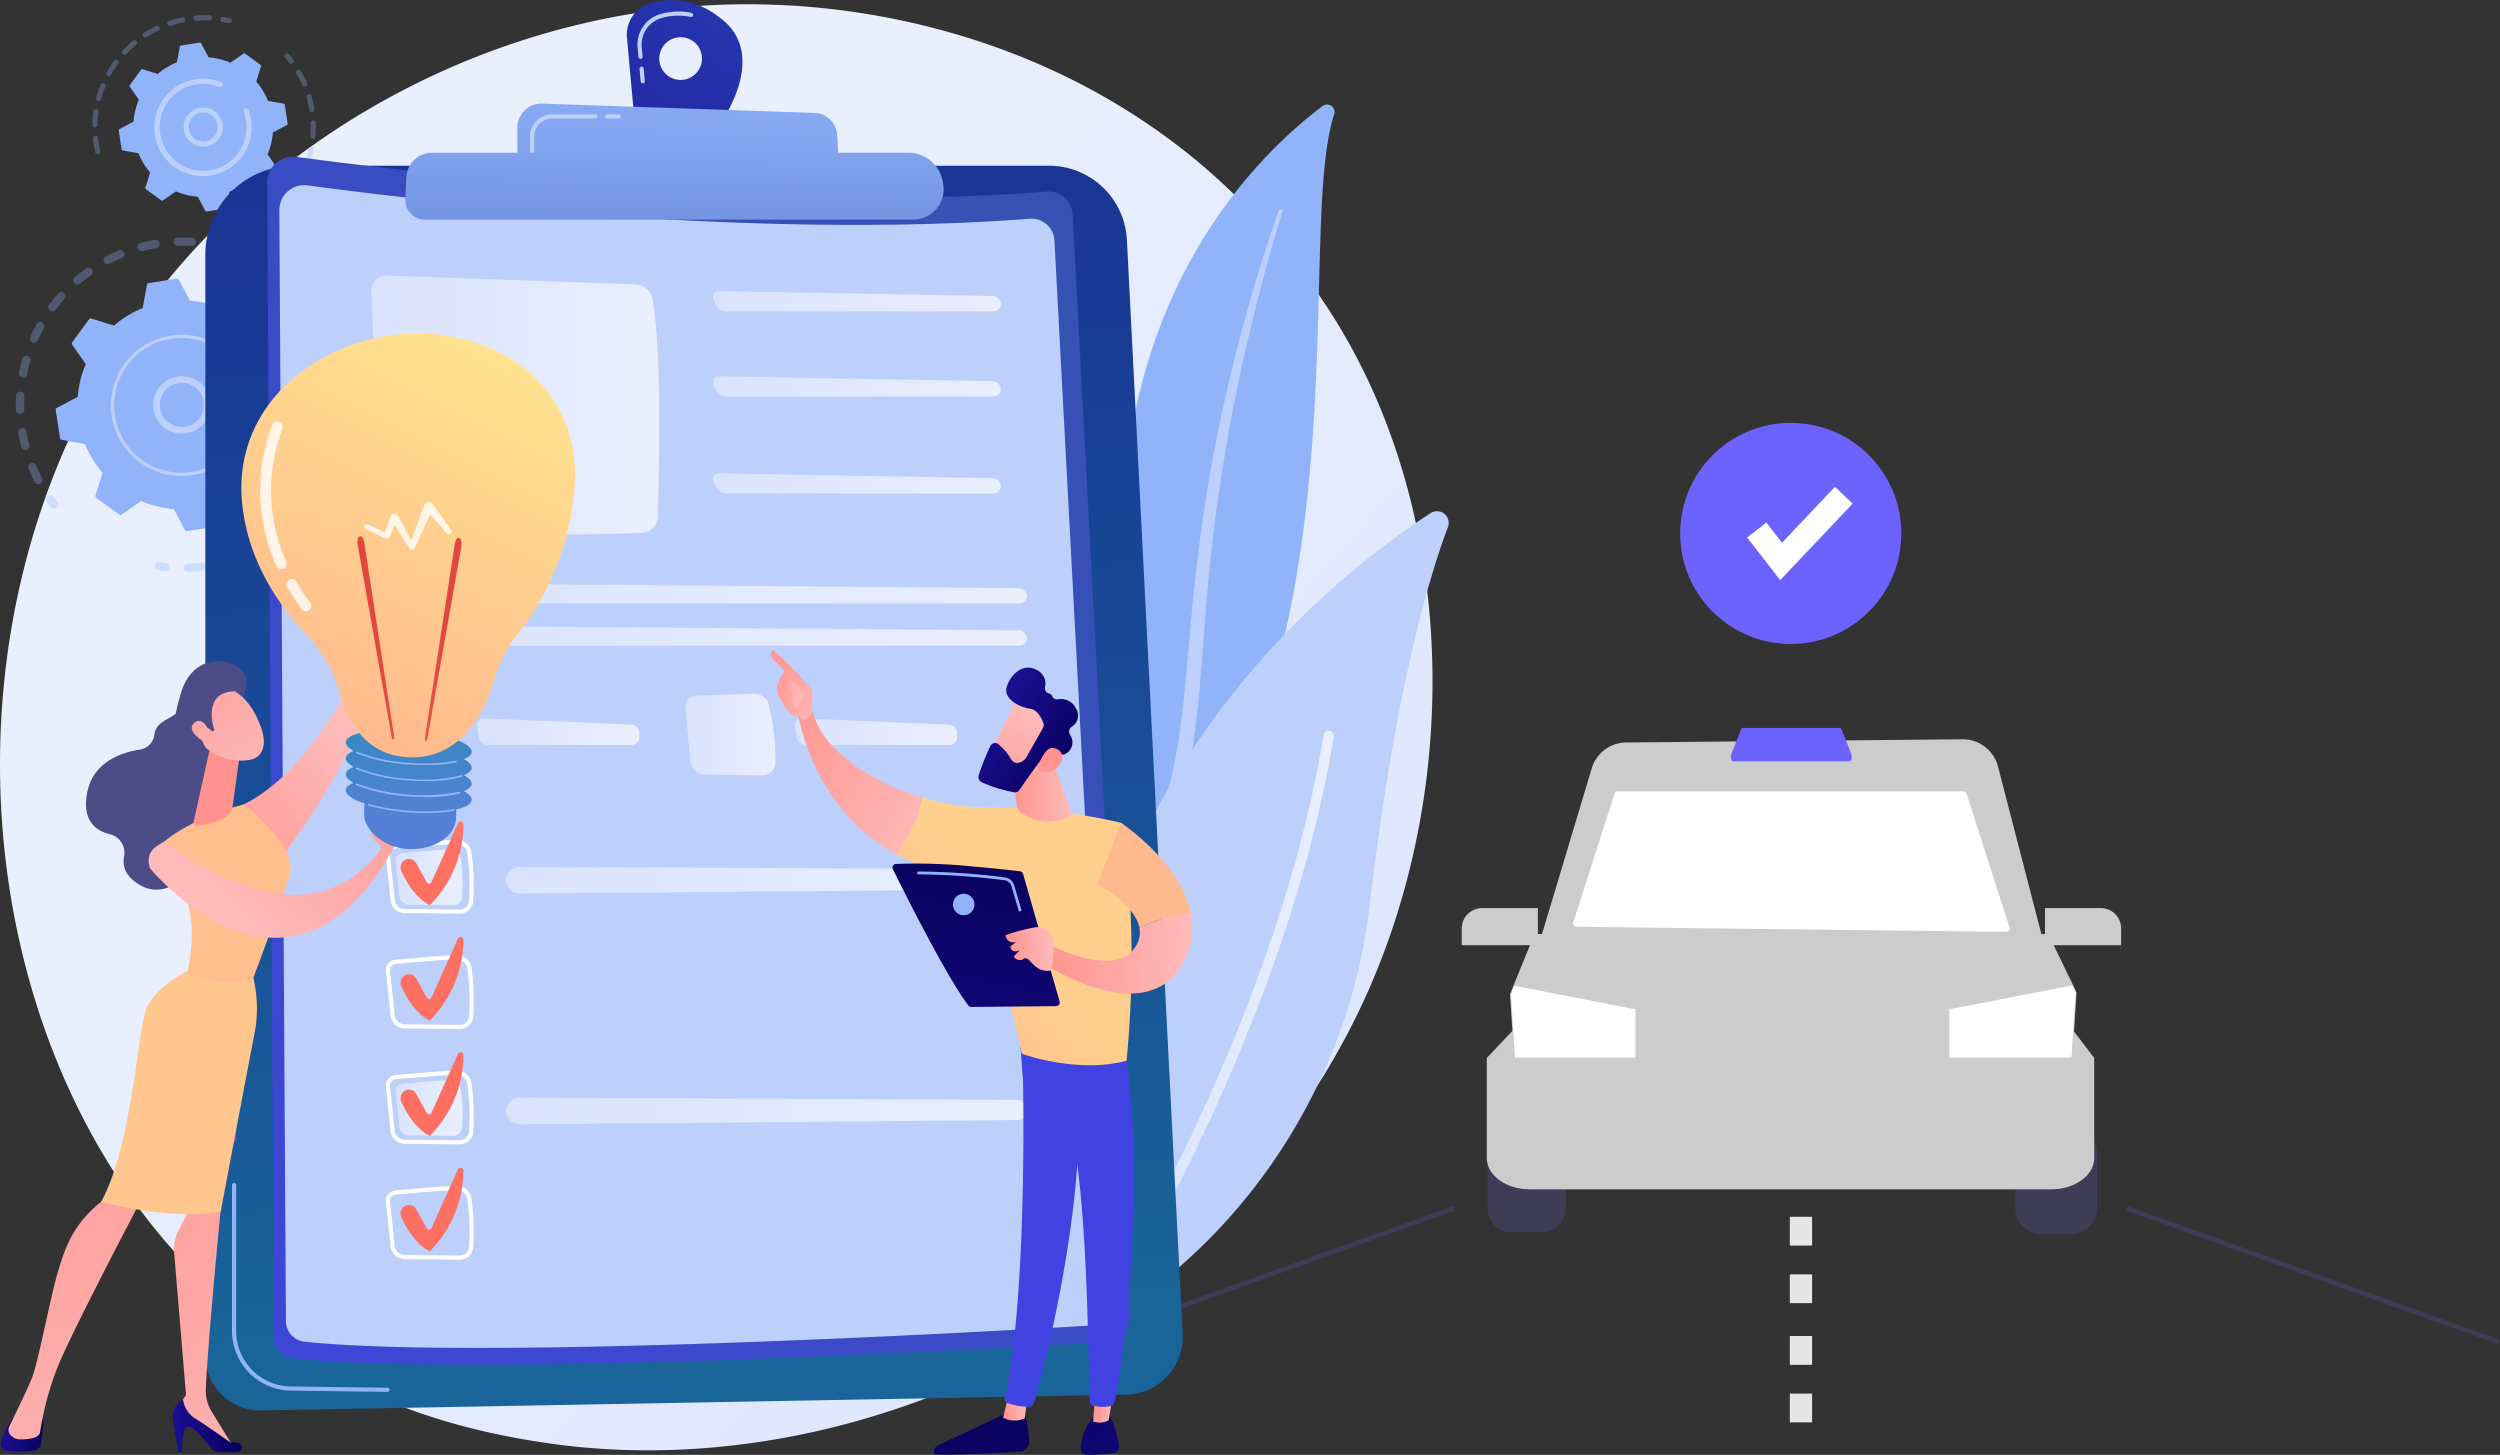 <?xml version="1.0" encoding="UTF-8"?> <svg xmlns="http://www.w3.org/2000/svg" xmlns:xlink="http://www.w3.org/1999/xlink" width="288.933" height="168.146" viewBox="0 0 288.933 168.146"><rect x="0" y="0" width="288.933" height="168.146" fill="#333333" stroke="none"/><defs><linearGradient id="linear-gradient" x1="0.738" y1="1.352" x2="0.04" y2="0.746" gradientUnits="objectBoundingBox"><stop offset="0" stop-color="#dae3fe"></stop><stop offset="1" stop-color="#e9effd"></stop></linearGradient><linearGradient id="linear-gradient-2" x1="0.002" y1="-0.002" x2="0.998" y2="-0.002" xlink:href="#linear-gradient"></linearGradient><linearGradient id="linear-gradient-3" x1="-0.002" y1="0.954" x2="-0.073" y2="-0.696" gradientUnits="objectBoundingBox"><stop offset="0" stop-color="#196499"></stop><stop offset="1" stop-color="#1a0f91"></stop></linearGradient><linearGradient id="linear-gradient-4" x1="-28.775" y1="-2.85" x2="160.488" y2="15.129" gradientUnits="objectBoundingBox"><stop offset="0" stop-color="#a737d5"></stop><stop offset="1" stop-color="#ef497a"></stop></linearGradient><linearGradient id="linear-gradient-5" x1="1.776" y1="0.22" x2="0.195" y2="1.73" gradientUnits="objectBoundingBox"><stop offset="0" stop-color="#3357a3"></stop><stop offset="1" stop-color="#4042e2"></stop></linearGradient><linearGradient id="linear-gradient-6" x1="0.001" y1="-0.004" x2="0.99" y2="-0.004" xlink:href="#linear-gradient"></linearGradient><linearGradient id="linear-gradient-7" x1="0.004" y1="-0.051" x2="1" y2="-0.051" xlink:href="#linear-gradient"></linearGradient><linearGradient id="linear-gradient-12" x1="0.002" y1="-0.051" x2="1" y2="-0.051" xlink:href="#linear-gradient"></linearGradient><linearGradient id="linear-gradient-13" x1="0.002" y1="-0.051" x2="1" y2="-0.051" xlink:href="#linear-gradient"></linearGradient><linearGradient id="linear-gradient-14" x1="0.003" y1="-0.039" x2="1" y2="-0.039" xlink:href="#linear-gradient"></linearGradient><linearGradient id="linear-gradient-15" x1="0.005" y1="-0.013" x2="0.995" y2="-0.013" xlink:href="#linear-gradient"></linearGradient><linearGradient id="linear-gradient-16" x1="0.004" y1="-0.039" x2="1" y2="-0.039" xlink:href="#linear-gradient"></linearGradient><linearGradient id="linear-gradient-17" x1="0.005" y1="-0.019" x2="0.993" y2="-0.019" xlink:href="#linear-gradient"></linearGradient><linearGradient id="linear-gradient-18" x1="0.003" y1="-0.039" x2="1" y2="-0.039" xlink:href="#linear-gradient"></linearGradient><linearGradient id="linear-gradient-19" x1="3.509" y1="-2.734" x2="0.821" y2="0.815" gradientUnits="objectBoundingBox"><stop offset="0" stop-color="#ff928e"></stop><stop offset="1" stop-color="#fe7062"></stop></linearGradient><linearGradient id="linear-gradient-22" x1="4.284" y1="-3.76" x2="1.596" y2="-0.212" xlink:href="#linear-gradient-19"></linearGradient><linearGradient id="linear-gradient-25" x1="5.059" y1="-4.787" x2="2.371" y2="-1.239" xlink:href="#linear-gradient-19"></linearGradient><linearGradient id="linear-gradient-28" x1="5.834" y1="-5.814" x2="3.146" y2="-2.266" xlink:href="#linear-gradient-19"></linearGradient><linearGradient id="linear-gradient-29" x1="1.868" y1="-0.413" x2="-1.077" y2="3.198" gradientUnits="objectBoundingBox"><stop offset="0" stop-color="#2a42b7"></stop><stop offset="1" stop-color="#1a0f91"></stop></linearGradient><linearGradient id="linear-gradient-30" x1="1.36" y1="-1.181" x2="0.289" y2="5.368" gradientUnits="objectBoundingBox"><stop offset="0" stop-color="#91b3fa"></stop><stop offset="1" stop-color="#6180d3"></stop></linearGradient><linearGradient id="linear-gradient-31" x1="1.127" y1="-1.096" x2="0.682" y2="5.486" gradientUnits="objectBoundingBox"><stop offset="0" stop-color="#91b3fa"></stop><stop offset="1" stop-color="#3553af"></stop></linearGradient><linearGradient id="linear-gradient-32" x1="-87.443" y1="-58.235" x2="-86.393" y2="-57.486" gradientUnits="objectBoundingBox"><stop offset="0" stop-color="#423e9d"></stop><stop offset="1" stop-color="#4c4c88"></stop></linearGradient><linearGradient id="linear-gradient-33" x1="0.378" y1="0.231" x2="-0.293" y2="1.193" gradientUnits="objectBoundingBox"><stop offset="0" stop-color="#febbba"></stop><stop offset="1" stop-color="#ff928e"></stop></linearGradient><linearGradient id="linear-gradient-34" x1="0.99" y1="-0.029" x2="0.023" y2="-0.029" gradientUnits="objectBoundingBox"><stop offset="0" stop-color="#09005d"></stop><stop offset="1" stop-color="#1a0f91"></stop></linearGradient><linearGradient id="linear-gradient-35" x1="1.361" y1="1.592" x2="0.325" y2="-1.197" xlink:href="#linear-gradient-33"></linearGradient><linearGradient id="linear-gradient-36" x1="0.975" y1="-0.02" x2="0.015" y2="-0.02" xlink:href="#linear-gradient-34"></linearGradient><linearGradient id="linear-gradient-37" x1="1.259" y1="1.642" x2="0.816" y2="-1.122" xlink:href="#linear-gradient-33"></linearGradient><linearGradient id="linear-gradient-38" x1="-59.71" y1="-60.705" x2="-57.868" y2="-58.793" gradientUnits="objectBoundingBox"><stop offset="0" stop-color="#ffe58e"></stop><stop offset="1" stop-color="#ffbe8e"></stop></linearGradient><linearGradient id="linear-gradient-39" x1="-52.48" y1="-46.206" x2="-50.866" y2="-44.745" gradientUnits="objectBoundingBox"><stop offset="0" stop-color="#ffe58e"></stop><stop offset="1" stop-color="#ffc68e"></stop></linearGradient><linearGradient id="linear-gradient-40" x1="1.412" y1="1.767" x2="1.165" y2="0.752" xlink:href="#linear-gradient-33"></linearGradient><linearGradient id="linear-gradient-41" x1="1.289" y1="1.086" x2="-0.017" y2="-1.023" xlink:href="#linear-gradient-33"></linearGradient><linearGradient id="linear-gradient-42" x1="-146.903" y1="-114.153" x2="-145.138" y2="-112.804" gradientUnits="objectBoundingBox"><stop offset="0" stop-color="#4c4c88"></stop><stop offset="1" stop-color="#4c4c88"></stop></linearGradient><linearGradient id="linear-gradient-43" x1="2.612" y1="2.61" x2="-1.613" y2="-3.45" xlink:href="#linear-gradient-33"></linearGradient><linearGradient id="linear-gradient-44" x1="-0.607" y1="1.364" x2="-2.129" y2="3.85" xlink:href="#linear-gradient-33"></linearGradient><linearGradient id="linear-gradient-45" x1="0.132" y1="0.283" x2="0.866" y2="-0.509" xlink:href="#linear-gradient-33"></linearGradient><linearGradient id="linear-gradient-46" x1="-0.011" y1="-0.048" x2="-0.007" y2="0.79" gradientUnits="objectBoundingBox"><stop offset="0" stop-color="#3589be"></stop><stop offset="1" stop-color="#5680d8"></stop></linearGradient><linearGradient id="linear-gradient-47" x1="1.145" y1="0.119" x2="0.576" y2="1.509" gradientUnits="objectBoundingBox"><stop offset="0" stop-color="#ffe58e"></stop><stop offset="1" stop-color="#ffa88e"></stop></linearGradient><linearGradient id="linear-gradient-48" x1="-0.073" y1="0.302" x2="-0.407" y2="2.209" gradientUnits="objectBoundingBox"><stop offset="0" stop-color="#e1473d"></stop><stop offset="1" stop-color="#e9605a"></stop></linearGradient><linearGradient id="linear-gradient-49" x1="0.093" y1="0.305" x2="-0.241" y2="2.212" xlink:href="#linear-gradient-48"></linearGradient><linearGradient id="linear-gradient-50" x1="-0.32" y1="0.279" x2="2.517" y2="6.551" xlink:href="#linear-gradient-34"></linearGradient><linearGradient id="linear-gradient-51" x1="0.998" y1="-0.045" x2="-0.009" y2="-0.036" xlink:href="#linear-gradient-33"></linearGradient><linearGradient id="linear-gradient-52" x1="4.762" y1="-0.064" x2="2.586" y2="0.499" gradientUnits="objectBoundingBox"><stop offset="0" stop-color="#4f52ff"></stop><stop offset="1" stop-color="#4042e2"></stop></linearGradient><linearGradient id="linear-gradient-53" x1="-2.587" y1="-1.752" x2="4.503" y2="5.74" xlink:href="#linear-gradient-34"></linearGradient><linearGradient id="linear-gradient-54" x1="1" y1="-0.036" x2="-0.015" y2="-0.029" xlink:href="#linear-gradient-33"></linearGradient><linearGradient id="linear-gradient-55" x1="3.207" y1="-0.022" x2="1.86" y2="0.492" xlink:href="#linear-gradient-52"></linearGradient><linearGradient id="linear-gradient-56" x1="-1.065" y1="1.044" x2="0.06" y2="0.04" gradientUnits="objectBoundingBox"><stop offset="0" stop-color="#ff928e"></stop><stop offset="1" stop-color="#ffcf8e"></stop></linearGradient><linearGradient id="linear-gradient-57" x1="0.894" y1="1.201" x2="-0.478" y2="0.313" xlink:href="#linear-gradient-33"></linearGradient><linearGradient id="linear-gradient-58" x1="1.07" y1="1.333" x2="-0.301" y2="0.353" xlink:href="#linear-gradient-33"></linearGradient><linearGradient id="linear-gradient-59" x1="1.109" y1="0.476" x2="-0.798" y2="-1.184" xlink:href="#linear-gradient-33"></linearGradient><linearGradient id="linear-gradient-60" x1="-3.724" y1="3.58" x2="-0.782" y2="0.921" gradientUnits="objectBoundingBox"><stop offset="0" stop-color="#ffe58e"></stop><stop offset="1" stop-color="#ffb98e"></stop></linearGradient><linearGradient id="linear-gradient-61" x1="0.989" y1="-0.012" x2="-0.003" y2="0.006" xlink:href="#linear-gradient-33"></linearGradient><linearGradient id="linear-gradient-62" x1="0.987" y1="-0.017" x2="0" y2="-0.008" xlink:href="#linear-gradient-33"></linearGradient><linearGradient id="linear-gradient-63" x1="0.045" y1="-0.215" x2="-0.465" y2="2.259" xlink:href="#linear-gradient-34"></linearGradient><linearGradient id="linear-gradient-64" x1="0.969" y1="-0.022" x2="0" y2="-0.022" xlink:href="#linear-gradient-33"></linearGradient><linearGradient id="linear-gradient-65" x1="0.105" y1="0.2" x2="-0.177" y2="1.616" xlink:href="#linear-gradient-33"></linearGradient><linearGradient id="linear-gradient-66" x1="1.157" y1="0.486" x2="0.534" y2="-0.042" xlink:href="#linear-gradient-34"></linearGradient><linearGradient id="linear-gradient-67" x1="0.904" y1="3.212" x2="1.029" y2="0.375" xlink:href="#linear-gradient-33"></linearGradient></defs><g id="Group_41249" data-name="Group 41249" transform="translate(-577.203 -4309.714)"><g id="undraw_order_ride_re_372k" transform="translate(702.08 4358.584)"><path id="Path_37202" data-name="Path 37202" d="M317.65,540.375a2.762,2.762,0,0,0-2.759,2.759v6.454a2.762,2.762,0,0,0,2.759,2.759h3.5a2.762,2.762,0,0,0,2.759-2.759v-6.454a2.762,2.762,0,0,0-2.759-2.759Z" transform="translate(-267.827 -458.807)" fill="#3f3d56"></path><path id="Path_37203" data-name="Path 37203" d="M547,551.981h-3.5a2.977,2.977,0,0,1-2.973-2.973v-6.454a2.977,2.977,0,0,1,2.973-2.973H547a2.977,2.977,0,0,1,2.973,2.973v6.454A2.977,2.977,0,0,1,547,551.981Z" transform="translate(-432.497 -458.228)" fill="#3f3d56"></path><path id="Path_37204" data-name="Path 37204" d="M379.719,516.817H319.467c-2.742,0-4.973-1.617-4.973-3.6V501.627l2.991-3.15h64.8l2.409,3.156v11.58C384.692,515.2,382.461,516.817,379.719,516.817Z" transform="translate(-267.537 -428.23)" fill="#ccc"></path><path id="Path_37205" data-name="Path 37205" d="M389.246,474.123H325.072l-.652-10,.415-1.023,2.412-5.936h59.389L389.9,463.9Z" transform="translate(-274.782 -398.08)" fill="#ccc"></path><path id="Path_37206" data-name="Path 37206" d="M386.212,245.978l-.479,7.513H371.614V247.91l14.2-2.761Z" transform="translate(-271.204 -180.131)" fill="#fff"></path><path id="Path_37207" data-name="Path 37207" d="M198.5,248.026v5.582H184.59l-.477-7.3.406-1Z" transform="translate(-134.366 -180.247)" fill="#fff"></path><path id="Path_37208" data-name="Path 37208" d="M394.879,398.081H336.206l6.258-20.86a4.187,4.187,0,0,1,3.989-3l38.858-.37a4.205,4.205,0,0,1,4.112,3.152Z" transform="translate(-283.383 -337.28)" fill="#ccc"></path><path id="Path_37209" data-name="Path 37209" d="M401.466,412.352l-49.65-.589a.4.4,0,0,1-.377-.524l4.76-14.85a.4.4,0,0,1,.382-.279h39.934a.4.4,0,0,1,.382.279l4.956,15.439a.4.4,0,0,1-.387.524Z" transform="translate(-294.486 -353.523)" fill="#fff"></path><path id="Path_37210" data-name="Path 37210" d="M432.586,372.839H419.2c-.113,0-.215-.111-.267-.29a.9.9,0,0,1,.021-.556l1.1-2.791c.056-.142.148-.227.246-.227h11.175c.1,0,.189.085.246.227l1.1,2.791a.9.9,0,0,1,.021.556C432.8,372.728,432.7,372.839,432.586,372.839Z" transform="translate(-343.735 -333.719)" fill="#6c63ff"></path><path id="Path_37211" data-name="Path 37211" d="M312.57,450.334h-8.8V448.4a2.361,2.361,0,0,1,2.359-2.359h6.443Z" transform="translate(-259.71 -389.962)" fill="#ccc"></path><path id="Path_37212" data-name="Path 37212" d="M562.041,450.334h-8.8v-4.293h6.443a2.362,2.362,0,0,1,2.359,2.359Z" transform="translate(-441.774 -389.962)" fill="#ccc"></path><rect id="Rectangle_18523" data-name="Rectangle 18523" width="45.721" height="0.54" transform="translate(0 105.987) rotate(-19.76)" fill="#3f3d56"></rect><rect id="Rectangle_18524" data-name="Rectangle 18524" width="0.54" height="45.721" transform="translate(120.844 91.039) rotate(-70.245)" fill="#3f3d56"></rect><path id="Path_37213" data-name="Path 37213" d="M446.683,588.07h-2.576v-3.327h2.576Zm0-6.654h-2.576v-3.327h2.576Z" transform="translate(-362.13 -486.331)" fill="#e6e6e6"></path><path id="Path_37214" data-name="Path 37214" d="M446.683,639.07h-2.576v-3.327h2.576Zm0-6.654h-2.576v-3.327h2.576Z" transform="translate(-362.13 -523.551)" fill="#e6e6e6"></path><circle id="Ellipse_1697" data-name="Ellipse 1697" cx="12.778" cy="12.778" r="12.778" transform="translate(69.307 0)" fill="#6c63ff"></circle><path id="Path_37228" data-name="Path 37228" d="M288.958,42.666l-3.824-4.917,2.224-1.73,1.811,2.328,6.117-6.458,2.046,1.938Z" transform="translate(-208.091 -24.494)" fill="#fff"></path></g><g id="Group_41248" data-name="Group 41248" transform="translate(577.203 4309.714)"><g id="Illustration" transform="translate(0 0)"><g id="_Group_" data-name="&lt;Group&gt;" transform="translate(0 0)"><path id="_Path_" data-name="&lt;Path&gt;" d="M158.5,121.07c-16.064,37.82-58.85,59.012-95.956,53.3-6.041-.931-22.591-3.7-37.244-16.772C-2.913,132.438-8.942,82.613,13.817,47.507,30.379,21.949,60.068,7.465,88.286,8.192c6.077.156,29.365,1.117,49.836,18A76.886,76.886,0,0,1,153.736,43.9C167.77,65.847,168.971,96.419,158.5,121.07Z" transform="translate(0.116 -7.674)" fill="url(#linear-gradient)"></path><g id="_Group_2" data-name="&lt;Group&gt;" transform="translate(1.828 1.754)"><g id="_Group_3" data-name="&lt;Group&gt;" transform="translate(0 25.681)"><g id="_Group_4" data-name="&lt;Group&gt;" opacity="0.3"><path id="_Compound_Path_" data-name="&lt;Compound Path&gt;" d="M51.155,457.37a.484.484,0,0,1-.51.456c-.516-.03-1.045-.03-1.567-.012a.486.486,0,0,1-.5-.462v-.006a.485.485,0,0,1,.468-.5c.546-.018,1.1-.012,1.651.018a.481.481,0,0,1,.456.456Zm-4.612.7c-.516.084-1.027.2-1.531.33a.493.493,0,0,1-.595-.348.484.484,0,0,1,.348-.589c.528-.138,1.075-.258,1.615-.348a.483.483,0,0,1,.558.4.222.222,0,0,1,.006.054A.487.487,0,0,1,46.543,458.072ZM42.6,459.213c-.48.2-.961.426-1.417.667a.489.489,0,0,1-.655-.2.48.48,0,0,1,.2-.655c.486-.252.991-.492,1.5-.7a.484.484,0,0,1,.631.264.463.463,0,0,1,.042.162A.489.489,0,0,1,42.6,459.213Zm-3.591,2c-.426.3-.841.625-1.237.967a.485.485,0,0,1-.685-.054.492.492,0,0,1,.06-.685c.414-.354.853-.7,1.3-1.015a.488.488,0,0,1,.679.108.515.515,0,0,1,.09.258.5.5,0,0,1-.2.42Zm-3.057,2.75c-.348.384-.679.793-.991,1.213a.485.485,0,1,1-.775-.583c.324-.438.679-.871,1.039-1.279a.485.485,0,0,1,.685-.036.474.474,0,0,1,.162.336A.486.486,0,0,1,35.95,463.963Zm-2.372,3.351c-.252.456-.486.931-.7,1.405a.485.485,0,0,1-.889-.39c.222-.5.474-1,.739-1.483a.486.486,0,0,1,.907.21A.483.483,0,0,1,33.578,467.314Zm-.42,17.973a.482.482,0,0,1-.655-.2c-.252-.486-.486-.991-.7-1.5a.491.491,0,0,1,.264-.637.484.484,0,0,1,.631.264c.2.48.426.961.661,1.423a.378.378,0,0,1,.054.2A.474.474,0,0,1,33.158,485.288ZM32.011,471.11c-.144.5-.27,1.015-.366,1.525a.486.486,0,0,1-.955-.186c.108-.534.24-1.075.39-1.6a.479.479,0,0,1,.6-.33.488.488,0,0,1,.348.438A.418.418,0,0,1,32.011,471.11Zm-.462,10.281a.493.493,0,0,1-.595-.348c-.132-.528-.252-1.075-.342-1.615a.484.484,0,1,1,.955-.162c.084.516.2,1.033.33,1.537a.4.4,0,0,1,.012.1A.489.489,0,0,1,31.548,481.39Zm-.222-6.227c-.024.516-.03,1.045-.018,1.567a.476.476,0,0,1-.468.5.485.485,0,0,1-.5-.456v-.012c-.018-.546-.012-1.1.018-1.651a.492.492,0,0,1,.51-.456.481.481,0,0,1,.456.456A.123.123,0,0,1,31.326,475.163Z" transform="translate(-30.331 -456.831)" fill="#91b3fa"></path><path id="_Path_2" data-name="&lt;Path&gt;" d="M89.724,954.358a.48.48,0,0,1-.679-.084c-.162-.2-.324-.42-.474-.637a.476.476,0,0,1,.114-.673.481.481,0,0,1,.673.108c.144.2.3.408.45.606a.537.537,0,0,1,.1.27A.49.49,0,0,1,89.724,954.358Z" transform="translate(-84.988 -923.085)" fill="#91b3fa"></path></g><g id="_Group_5" data-name="&lt;Group&gt;" transform="translate(16.074 6.626)" opacity="0.3"><path id="_Path_3" data-name="&lt;Path&gt;" d="M299.731,1082.059a.484.484,0,0,1-.528.432c-.264-.03-.528-.066-.787-.1a.485.485,0,0,1,.138-.961c.252.036.5.072.751.1a.483.483,0,0,1,.432.456A.553.553,0,0,1,299.731,1082.059Z" transform="translate(-298.001 -1050.542)" fill="#91b3fa"></path><path id="_Compound_Path_2" data-name="&lt;Compound Path&gt;" d="M372.863,622.7a.486.486,0,1,1-.973,0c0-.51-.024-1.027-.066-1.543a.484.484,0,0,1,.438-.522.477.477,0,0,1,.522.444q.03.33.048.667C372.851,622.061,372.863,622.379,372.863,622.7Zm-.847-3.651a.485.485,0,0,1-.577-.366c-.114-.5-.252-1-.4-1.489a.482.482,0,1,1,.919-.294c.168.516.306,1.045.426,1.567a.3.3,0,0,1,.012.084A.49.49,0,0,1,372.016,619.047Zm.673,6.281c-.072.534-.168,1.075-.282,1.6a.485.485,0,0,1-.949-.2c.114-.5.2-1.015.27-1.519a.487.487,0,0,1,.547-.42.492.492,0,0,1,.42.456A.729.729,0,0,1,372.689,625.328Zm-1.928-10.245a.478.478,0,0,1-.643-.228c-.222-.462-.462-.919-.721-1.363a.487.487,0,0,1,.174-.661.475.475,0,0,1,.661.174c.276.462.529.949.763,1.435a.422.422,0,0,1,.042.18A.471.471,0,0,1,370.761,615.083Zm.9,14.37c-.192.51-.4,1.009-.631,1.5a.483.483,0,0,1-.642.228.476.476,0,0,1-.234-.643c.216-.462.42-.943.595-1.423a.488.488,0,0,1,.943.144A.516.516,0,0,1,371.662,629.453Zm-1.916,3.807c-.288.45-.607.895-.937,1.321a.486.486,0,0,1-.679.09.494.494,0,0,1-.09-.685c.318-.4.618-.829.895-1.255a.485.485,0,0,1,.673-.144.491.491,0,0,1,.216.384A.467.467,0,0,1,369.746,633.261Zm-2.69,3.291c-.384.378-.793.745-1.207,1.093a.486.486,0,0,1-.619-.751c.4-.324.781-.672,1.147-1.033a.489.489,0,0,1,.685.006.51.51,0,0,1,.138.318A.475.475,0,0,1,367.056,636.552Zm-3.351,2.63c-.456.288-.931.552-1.411.8a.486.486,0,1,1-.444-.865c.456-.228.913-.486,1.345-.757a.485.485,0,0,1,.667.156.41.41,0,0,1,.072.228A.474.474,0,0,1,363.705,639.182Zm-3.843,1.831c-.51.174-1.033.33-1.555.468a.486.486,0,0,1-.24-.943c.5-.126,1-.27,1.477-.438a.484.484,0,0,1,.619.294.916.916,0,0,1,.024.138A.477.477,0,0,1,359.862,641.013Zm-4.15.943c-.4.042-.8.078-1.2.1q-.21.012-.426.018a.484.484,0,1,1-.03-.967q.2-.006.408-.018c.378-.018.757-.048,1.129-.1a.487.487,0,0,1,.54.426v.03A.488.488,0,0,1,355.712,641.956Z" transform="translate(-350.254 -610.025)" fill="#91b3fa"></path><path id="_Path_4" data-name="&lt;Path&gt;" d="M584.638,568.63a.494.494,0,0,1-.685-.084c-.15-.2-.312-.391-.474-.583a.486.486,0,0,1,.739-.631c.168.2.336.408.5.619a.457.457,0,0,1,.1.27A.482.482,0,0,1,584.638,568.63Z" transform="translate(-566.226 -567.162)" fill="#91b3fa"></path></g><g id="_Group_6" data-name="&lt;Group&gt;" transform="translate(4.606 4.77)"><path id="_Compound_Path_3" data-name="&lt;Compound Path&gt;" d="M131.524,540.133a.219.219,0,0,1,.084.246l-.817,2.636a11.9,11.9,0,0,1,2.024,3.321l2.708.486a.23.23,0,0,1,.186.186l.5,3.267a.235.235,0,0,1-.12.234l-2.432,1.285a11.978,11.978,0,0,1-.925,3.777l1.573,2.258a.225.225,0,0,1-.006.264l-1.952,2.666a.219.219,0,0,1-.246.084l-2.63-.817a12.068,12.068,0,0,1-3.321,2.024l-.492,2.708a.217.217,0,0,1-.186.18l-3.267.51a.235.235,0,0,1-.234-.12l-1.285-2.432a11.976,11.976,0,0,1-3.777-.925l-2.258,1.573a.226.226,0,0,1-.264-.006l-2.666-1.952a.22.22,0,0,1-.084-.246l.817-2.636a11.893,11.893,0,0,1-2.024-3.321l-2.708-.486a.217.217,0,0,1-.18-.186l-.5-3.267a.218.218,0,0,1,.114-.234l2.438-1.285a11.81,11.81,0,0,1,.919-3.777l-1.573-2.258a.235.235,0,0,1,.006-.264l1.952-2.666a.219.219,0,0,1,.246-.084l2.636.817a11.9,11.9,0,0,1,3.321-2.024l.486-2.708a.216.216,0,0,1,.186-.18l3.267-.51a.23.23,0,0,1,.234.12l1.285,2.432a11.972,11.972,0,0,1,3.777.925l2.264-1.573a.216.216,0,0,1,.258.006Z" transform="translate(-107.037 -536.27)" fill="#91b3fa"></path><g id="_Group_7" data-name="&lt;Group&gt;" transform="translate(11.266 11.27)"><path id="_Compound_Path_4" data-name="&lt;Compound Path&gt;" d="M301.272,727.578a3.318,3.318,0,0,1-5.861,1.808,3.272,3.272,0,0,1-.751-2.426,3.32,3.32,0,1,1,6.612.618Zm-5.266,1.315a2.546,2.546,0,1,0-.577-1.862q-.012.186-.006.378A2.528,2.528,0,0,0,296.006,728.893Z" transform="translate(-294.645 -723.947)" fill="#bdd0fb" fill-rule="evenodd"></path></g><path id="_Path_5" data-name="&lt;Path&gt;" d="M227.958,657.113a8.115,8.115,0,0,1-5.339,3.249,7.458,7.458,0,0,1-.835.084,8.173,8.173,0,0,1-8.485-6.906,8.175,8.175,0,0,1,6.822-9.314q.414-.066.823-.09a8.177,8.177,0,0,1,3.495.588.192.192,0,0,1,.108.252.187.187,0,0,1-.168.12.155.155,0,0,1-.084-.012,7.793,7.793,0,0,0-3.327-.558,7.373,7.373,0,0,0-.787.078,7.777,7.777,0,0,0-3.4,13.962,7.7,7.7,0,0,0,4.984,1.5,6.665,6.665,0,0,0,.8-.084,7.786,7.786,0,0,0,6.5-8.876,7.648,7.648,0,0,0-.426-1.6.2.2,0,0,1,.114-.252.16.16,0,0,1,.06-.012.185.185,0,0,1,.186.126q.018.042.036.09a.237.237,0,0,1,.018.048.024.024,0,0,1,.006.018,7.517,7.517,0,0,1,.342,1.261q.024.126.048.258.06.42.084.835A8.1,8.1,0,0,1,227.958,657.113Z" transform="translate(-206.829 -637.649)" fill="#bdd0fb"></path></g></g><g id="_Group_8" data-name="&lt;Group&gt;" transform="translate(8.838)"><g id="_Group_9" data-name="&lt;Group&gt;" transform="translate(0)" opacity="0.3"><path id="_Path_6" data-name="&lt;Path&gt;" d="M425.237,32.832a.294.294,0,0,1-.36.222c-.234-.054-.474-.1-.715-.144a.3.3,0,0,1,.108-.589c.246.042.5.1.745.15a.312.312,0,0,1,.234.276A.305.305,0,0,1,425.237,32.832Z" transform="translate(-409.119 -32.129)" fill="#91b3fa"></path><path id="_Compound_Path_5" data-name="&lt;Compound Path&gt;" d="M191.348,29.511a.3.3,0,0,1-.312.288,10.939,10.939,0,0,0-1.255,0q-.132.006-.264.018a.3.3,0,0,1-.318-.276.309.309,0,0,1,.276-.318q.138-.012.276-.018c.438-.024.877-.024,1.315-.006a.294.294,0,0,1,.282.282A.039.039,0,0,1,191.348,29.511Zm-3.333.51a12.313,12.313,0,0,0-1.471.384.3.3,0,0,1-.378-.192.306.306,0,0,1,.192-.378,13.778,13.778,0,0,1,1.537-.4.3.3,0,0,1,.354.234.175.175,0,0,1,.006.042A.305.305,0,0,1,188.015,30.022Zm-2.882.949a12.4,12.4,0,0,0-1.327.733.3.3,0,1,1-.318-.5,13.051,13.051,0,0,1,1.393-.769.3.3,0,0,1,.4.144.366.366,0,0,1,.03.108A.3.3,0,0,1,185.133,30.971ZM182.58,32.6a12.986,12.986,0,0,0-1.111,1.039.3.3,0,1,1-.432-.408,13.324,13.324,0,0,1,1.159-1.093.3.3,0,0,1,.42.042.339.339,0,0,1,.072.174A.323.323,0,0,1,182.58,32.6ZM180.5,34.8a11.883,11.883,0,0,0-.823,1.279.3.3,0,0,1-.408.114.3.3,0,0,1-.114-.408,12.127,12.127,0,0,1,.865-1.339.3.3,0,0,1,.414-.066.317.317,0,0,1,.126.228A.33.33,0,0,1,180.5,34.8Zm-1.483,2.642a12.227,12.227,0,0,0-.486,1.435.3.3,0,1,1-.576-.156,12.362,12.362,0,0,1,.51-1.507.3.3,0,0,1,.57.1.284.284,0,0,1-.018.126Zm-.793,2.924a11.6,11.6,0,0,0-.12,1.513.3.3,0,0,1-.306.294.305.305,0,0,1-.294-.306,13.989,13.989,0,0,1,.126-1.585.3.3,0,0,1,.342-.252.3.3,0,0,1,.252.276A.153.153,0,0,1,178.221,40.369Zm-.024,4.888a.305.305,0,0,1-.36-.228c-.1-.444-.18-.9-.24-1.357q-.012-.108-.024-.21a.3.3,0,0,1,.27-.33.293.293,0,0,1,.324.27l.024.192c.054.438.132.877.228,1.3,0,.016.008.034.012.054A.307.307,0,0,1,178.2,45.257Z" transform="translate(-177.5 -29.186)" fill="#91b3fa"></path></g><g id="_Group_10" data-name="&lt;Group&gt;" transform="translate(18.864 4.433)" opacity="0.3"><path id="_Compound_Path_6" data-name="&lt;Compound Path&gt;" d="M498.591,140.224a12.392,12.392,0,0,1-.03,1.567.3.3,0,1,1-.594-.048,13.793,13.793,0,0,0,.03-1.5.3.3,0,0,1,.595-.024Zm-.4-1.213a.3.3,0,0,1-.342-.246,11.928,11.928,0,0,0-.324-1.459.3.3,0,0,1,.2-.372.309.309,0,0,1,.372.2,13.4,13.4,0,0,1,.336,1.531.1.1,0,0,1,.006.03A.305.305,0,0,1,498.189,139.011Zm.15,4.33a13.109,13.109,0,0,1-.414,1.513.3.3,0,1,1-.564-.192,11.857,11.857,0,0,0,.39-1.441.3.3,0,0,1,.354-.234.3.3,0,0,1,.24.276A.473.473,0,0,1,498.339,143.34Zm-.925-7.284a.293.293,0,0,1-.39-.162,12.048,12.048,0,0,0-.673-1.333.3.3,0,0,1,.114-.408.3.3,0,0,1,.408.108,13.779,13.779,0,0,1,.7,1.4.252.252,0,0,1,.024.1A.3.3,0,0,1,497.414,136.056Zm-.078,10.245a12.222,12.222,0,0,1-.763,1.369.292.292,0,0,1-.408.09.3.3,0,0,1-.1-.414,10.612,10.612,0,0,0,.727-1.3.3.3,0,0,1,.571.114A.311.311,0,0,1,497.336,146.3Zm-1.681,2.636a12.848,12.848,0,0,1-1.069,1.147.3.3,0,1,1-.408-.432,11.643,11.643,0,0,0,1.015-1.093.292.292,0,0,1,.42-.042.265.265,0,0,1,.108.216A.289.289,0,0,1,495.654,148.937Zm-2.264,2.156a13.263,13.263,0,0,1-1.309.859.3.3,0,0,1-.3-.522,12.129,12.129,0,0,0,1.255-.817.3.3,0,0,1,.414.06.3.3,0,0,1,.06.162A.3.3,0,0,1,493.39,151.093Z" transform="translate(-491.633 -132.243)" fill="#91b3fa"></path><path id="_Path_7" data-name="&lt;Path&gt;" d="M548.5,104.126a.29.29,0,0,1-.414-.054c-.15-.2-.306-.384-.462-.57a.3.3,0,0,1,.456-.39c.162.192.324.4.48.6a.292.292,0,0,1-.06.414Z" transform="translate(-544.201 -103.009)" fill="#91b3fa"></path></g><g id="_Group_11" data-name="&lt;Group&gt;" transform="translate(3.056 3.165)"><path id="_Compound_Path_7" data-name="&lt;Compound Path&gt;" d="M244.776,84.47a.165.165,0,0,1,.054.168l-.546,1.76a7.98,7.98,0,0,1,1.351,2.222l1.814.33a.153.153,0,0,1,.126.126l.336,2.18a.158.158,0,0,1-.078.162l-1.627.859a8.172,8.172,0,0,1-.619,2.528l1.051,1.513a.154.154,0,0,1,0,.174l-1.309,1.784a.148.148,0,0,1-.168.054l-1.759-.54a8.183,8.183,0,0,1-2.222,1.351l-.324,1.808a.16.16,0,0,1-.126.126l-2.186.336a.141.141,0,0,1-.156-.078l-.859-1.627A8.007,8.007,0,0,1,235,99.087l-1.513,1.051a.164.164,0,0,1-.18,0l-1.784-1.309a.152.152,0,0,1-.054-.162l.546-1.766a7.95,7.95,0,0,1-1.351-2.222l-1.814-.324a.153.153,0,0,1-.126-.126l-.336-2.186a.158.158,0,0,1,.078-.156l1.633-.859a8,8,0,0,1,.613-2.528l-1.051-1.513a.144.144,0,0,1,.006-.174l1.3-1.784a.154.154,0,0,1,.168-.06l1.759.546a8.037,8.037,0,0,1,2.222-1.351l.33-1.814a.141.141,0,0,1,.126-.12l2.18-.342a.153.153,0,0,1,.156.084l.865,1.627a7.964,7.964,0,0,1,2.522.613l1.513-1.051a.153.153,0,0,1,.18.006Z" transform="translate(-228.387 -81.888)" fill="#91b3fa"></path><g id="_Group_12" data-name="&lt;Group&gt;" transform="translate(7.503 7.503)"><path id="_Compound_Path_8" data-name="&lt;Compound Path&gt;" d="M357.839,209.3a2.262,2.262,0,1,1-2.042-2.462,2.265,2.265,0,0,1,2.048,2.126A3.155,3.155,0,0,1,357.839,209.3Zm-2.408,1.447a1.655,1.655,0,0,0,1.213-.378,1.63,1.63,0,0,0,.594-1.123,1.662,1.662,0,1,0-3.309-.312,1.656,1.656,0,0,0,1.5,1.814Z" transform="translate(-353.324 -206.824)" fill="#bdd0fb" fill-rule="evenodd"></path></g><path id="_Path_8" data-name="&lt;Path&gt;" d="M303.1,162.478q-.288.042-.576.06a5.629,5.629,0,0,1-4.828-8.954,5.559,5.559,0,0,1,3.681-2.24,4.51,4.51,0,0,1,.57-.06,5.688,5.688,0,0,1,2.408.4.3.3,0,0,1,.168.39.3.3,0,0,1-.264.186.284.284,0,0,1-.126-.018,5,5,0,0,0-2.156-.366q-.252.018-.51.054a5.035,5.035,0,0,0,1.027,10,4.519,4.519,0,0,0,.516-.054,4.983,4.983,0,0,0,3.291-2,.074.074,0,0,0,.018-.03.017.017,0,0,0,.012-.006,5.2,5.2,0,0,0,.637-1.195,5,5,0,0,0,.252-2.456.306.306,0,0,0-.006-.06,4.684,4.684,0,0,0-.276-1.033.3.3,0,0,1,.174-.384.432.432,0,0,1,.09-.024.305.305,0,0,1,.294.192.235.235,0,0,1,.018.048,5.127,5.127,0,0,1,.288,1.111,4.684,4.684,0,0,1,.06.57A5.64,5.64,0,0,1,303.1,162.478Z" transform="translate(-292.501 -147.11)" fill="#bdd0fb"></path></g></g></g><g id="_Group_13" data-name="&lt;Group&gt;" transform="translate(109.912 12.081)"><path id="_Path_9" data-name="&lt;Path&gt;" d="M1854.077,295.2a42.382,42.382,0,0,1-23.876,15.4c10.713-7.272,20.123-20.123,19.817-58.3-.246-30.434,16.382-45.939,23.137-50.984a.859.859,0,0,1,1.333.943c-4.552,14.046,4.2,61.06-20.411,92.941Z" transform="translate(-1830.2 -201.148)" fill="#91b3fa"></path><path id="_Path_10" data-name="&lt;Path&gt;" d="M1942.708,402.313c-1.237,4.108-2.4,8.233-3.405,12.4q-1.54,6.233-2.7,12.551c-.75,4.216-1.423,8.437-1.922,12.689s-.841,8.509-1.159,12.791c-.336,4.276-.655,8.587-1.417,12.875a43.587,43.587,0,0,1-4.053,12.449c-.5.973-1.027,1.94-1.6,2.864-.559.937-1.159,1.85-1.777,2.75a45.006,45.006,0,0,1-14.262,13.337.831.831,0,0,1-.877-1.411c.895-.57,1.778-1.153,2.63-1.772.432-.3.853-.618,1.273-.931.414-.33.841-.643,1.237-.985a43.355,43.355,0,0,0,4.576-4.336,47.848,47.848,0,0,0,7.176-10.347,41.5,41.5,0,0,0,2.414-5.807,47.36,47.36,0,0,0,1.538-6.125c.768-4.162,1.123-8.425,1.5-12.7s.781-8.569,1.363-12.839q.433-3.2.973-6.389c.18-1.057.372-2.12.565-3.177s.416-2.114.636-3.171q1.315-6.323,3.027-12.545c1.159-4.144,2.426-8.257,3.855-12.311a.229.229,0,0,1,.282-.138.222.222,0,0,1,.138.276Z" transform="translate(-1904.408 -389.963)" fill="#bdd0fb"></path></g><g id="_Group_14" data-name="&lt;Group&gt;" transform="translate(123.921 59.079)"><g id="_Group_15" data-name="&lt;Group&gt;"><path id="_Path_11" data-name="&lt;Path&gt;" d="M2104.9,984.006a1.351,1.351,0,0,1,2,1.61c-2.18,5.771-6.077,18.742-8.984,43.183a65.719,65.719,0,0,1-29.6,48.041,2.158,2.158,0,0,1-3.279-1.435C2055.425,1020.8,2092.825,991.813,2104.9,984.006Z" transform="translate(-2063.476 -983.783)" fill="#bdd0fb"></path><path id="_Path_12" data-name="&lt;Path&gt;" d="M2120.453,1473.072c.2-.312,20-31.755,25.534-65.306a.6.6,0,1,1,1.177.192c-5.579,33.8-25.5,65.438-25.7,65.756a.594.594,0,0,1-.823.18.511.511,0,0,1-.09-.072A.592.592,0,0,1,2120.453,1473.072Z" transform="translate(-2116.945 -1381.834)" fill="url(#linear-gradient-2)"></path></g></g><g id="_Group_16" data-name="&lt;Group&gt;" transform="translate(23.733)"><path id="_Path_13" data-name="&lt;Path&gt;" d="M395.1,329.157A10.26,10.26,0,0,1,405.363,318.9h87.224a9.031,9.031,0,0,1,9.02,8.581l6.444,126.456a6.672,6.672,0,0,1-6.54,7l-99.967,1.82a6.331,6.331,0,0,1-6.443-6.323Z" transform="translate(-395.1 -299.748)" fill="url(#linear-gradient-3)"></path><path id="_Path_14" data-name="&lt;Path&gt;" d="M464.373,2300.747h-.006l-11.182-.144a6.9,6.9,0,0,1-6.786-6.875V2276.84a.24.24,0,0,1,.48,0v16.887a6.414,6.414,0,0,0,6.311,6.4l11.188.144a.24.24,0,0,1,.234.24A.245.245,0,0,1,464.373,2300.747Z" transform="translate(-443.319 -2139.886)" fill="#91b3fa"></path><path id="_Path_15" data-name="&lt;Path&gt;" d="M446.64,2147.113a.236.236,0,0,1-.24-.234v-2.738a.24.24,0,1,1,.48,0v2.738A.236.236,0,0,1,446.64,2147.113Z" transform="translate(-443.319 -2015.154)" fill="url(#linear-gradient-4)"></path><g id="_Group_17" data-name="&lt;Group&gt;" transform="translate(7.146 18.103)"><path id="_Path_16" data-name="&lt;Path&gt;" d="M514.1,304.433a2.982,2.982,0,0,1,3.381-2.973c11.914,1.615,52.875,6.612,86.738,4.011a2.754,2.754,0,0,1,2.966,2.594l6.75,127.027a3.166,3.166,0,0,1-2.979,3.333c-14.244.841-72.9,4.1-93.824,1.91a2.51,2.51,0,0,1-2.246-2.486Z" transform="translate(-514.1 -301.433)" fill="url(#linear-gradient-5)"></path><path id="_Path_17" data-name="&lt;Path&gt;" d="M537.5,359.15a2.87,2.87,0,0,1,3.255-2.864c11.458,1.555,50.875,6.365,83.465,3.861a2.654,2.654,0,0,1,2.858,2.5l6.5,122.24a3.054,3.054,0,0,1-2.87,3.207c-13.7.811-70.152,3.945-90.287,1.838a2.413,2.413,0,0,1-2.162-2.39Z" transform="translate(-536.094 -352.967)" fill="#bdd0fb"></path><path id="_Path_18" data-name="&lt;Path&gt;" d="M716,530.383l28.686,1.009a2.09,2.09,0,0,1,1.994,1.706c1.123,5.981.763,20.285.6,25.2a1.861,1.861,0,0,1-1.76,1.8c-8.539.444-23.666.078-28.518-.06a1.669,1.669,0,0,1-1.615-1.591l-1.219-26.206A1.776,1.776,0,0,1,716,530.383Z" transform="translate(-702.153 -516.633)" fill="url(#linear-gradient-6)"></path><path id="_Path_19" data-name="&lt;Path&gt;" d="M1373.477,562.641a1.4,1.4,0,0,1-1.231-.877l-.216-.607a.6.6,0,0,1,.618-.859l31.653.565a.962.962,0,0,1,.949.895.877.877,0,0,1-.9.883Z" transform="translate(-1320.464 -544.754)" fill="url(#linear-gradient-7)"></path><path id="_Path_20" data-name="&lt;Path&gt;" d="M1404.3,642.26a.958.958,0,0,1,.949.895.872.872,0,0,1-.9.877h-30.872a1.4,1.4,0,0,1-1.231-.871l-.216-.607a.6.6,0,0,1,.618-.859Z" transform="translate(-1320.464 -621.262)" fill="url(#linear-gradient-7)"></path><path id="_Path_21" data-name="&lt;Path&gt;" d="M1404.3,724.763a.963.963,0,0,1,.949.895.877.877,0,0,1-.9.883h-30.872a1.4,1.4,0,0,1-1.231-.877l-.216-.607a.6.6,0,0,1,.618-.859Z" transform="translate(-1320.464 -698.811)" fill="url(#linear-gradient-7)"></path><path id="_Path_22" data-name="&lt;Path&gt;" d="M1404.3,818.76a.954.954,0,0,1,.949.895.876.876,0,0,1-.9.877h-30.872a1.4,1.4,0,0,1-1.231-.871l-.216-.613a.6.6,0,0,1,.618-.853Z" transform="translate(-1320.464 -787.163)" fill="url(#linear-gradient-7)"></path><path id="_Path_23" data-name="&lt;Path&gt;" d="M1404.3,911.46a.954.954,0,0,1,.949.895.876.876,0,0,1-.9.877h-30.872a1.4,1.4,0,0,1-1.231-.871l-.216-.612a.6.6,0,0,1,.618-.853Z" transform="translate(-1320.464 -874.296)" fill="url(#linear-gradient-7)"></path><path id="_Path_24" data-name="&lt;Path&gt;" d="M723.339,1124.448a2.182,2.182,0,0,1-1.5-.72l-.721-.907c-.318-.4-.162-.721.348-.721l73.893.582a.99.99,0,0,1,.979.889.832.832,0,0,1-.865.877Z" transform="translate(-708.531 -1072.818)" fill="url(#linear-gradient-12)"></path><path id="_Path_25" data-name="&lt;Path&gt;" d="M795.359,1204.081a.99.99,0,0,1,.979.889.832.832,0,0,1-.865.877H723.339a2.164,2.164,0,0,1-1.5-.727l-.721-.907c-.318-.4-.162-.721.348-.714Z" transform="translate(-708.531 -1149.328)" fill="url(#linear-gradient-13)"></path><path id="_Path_26" data-name="&lt;Path&gt;" d="M708.508,1335.819c1.771-.132,5.086-.2,6.912-.222a1.666,1.666,0,0,1,1.639,1.267,27.256,27.256,0,0,1,.775,6.69,1.465,1.465,0,0,1-1.483,1.435l-6.738-.072a1.615,1.615,0,0,1-1.6-1.465l-.595-6.341A1.188,1.188,0,0,1,708.508,1335.819Z" transform="translate(-695.807 -1273.494)" fill="#fff" opacity="0.6"></path><path id="_Path_27" data-name="&lt;Path&gt;" d="M936.047,1383.305a.992.992,0,0,1,.937.961l.006.468a.921.921,0,0,1-.919.931H919.509a1.115,1.115,0,0,1-1.063-.919l-.192-1.279a.743.743,0,0,1,.787-.877Z" transform="translate(-893.975 -1317.665)" fill="url(#linear-gradient-14)"></path><path id="_Path_28" data-name="&lt;Path&gt;" d="M1320.087,1335.819c1.772-.132,5.086-.2,6.918-.222a1.654,1.654,0,0,1,1.633,1.267,27.248,27.248,0,0,1,.775,6.69,1.465,1.465,0,0,1-1.483,1.435l-6.738-.072a1.62,1.62,0,0,1-1.6-1.465l-.588-6.341A1.18,1.18,0,0,1,1320.087,1335.819Z" transform="translate(-1270.665 -1273.494)" fill="url(#linear-gradient-15)"></path><path id="_Path_29" data-name="&lt;Path&gt;" d="M1547.548,1383.305a.988.988,0,0,1,.937.961l.006.468a.92.92,0,0,1-.913.931H1531.01a1.12,1.12,0,0,1-1.063-.919l-.192-1.279a.744.744,0,0,1,.793-.877Z" transform="translate(-1468.755 -1317.665)" fill="url(#linear-gradient-16)"></path><g id="_Group_18" data-name="&lt;Group&gt;" transform="translate(13.71 76.856)"><path id="_Compound_Path_9" data-name="&lt;Compound Path&gt;" d="M750.907,1625.015h-.018l-6.215-.06a1.667,1.667,0,0,1-1.705-1.423l-.552-5.219a1.15,1.15,0,0,1,.27-.853,1.365,1.365,0,0,1,.955-.468c.522-.036,1.261-.1,2.042-.162,1.645-.144,3.693-.318,4.846-.33a1.733,1.733,0,0,1,1.742,1.219,26.129,26.129,0,0,1,.234,5.879A1.539,1.539,0,0,1,750.907,1625.015Zm-7.236-7.549a.888.888,0,0,0-.619.3.672.672,0,0,0-.156.5l.547,5.219a1.194,1.194,0,0,0,1.231,1l6.221.06h.012a1.059,1.059,0,0,0,1.117-.955,26.117,26.117,0,0,0-.216-5.747,1.293,1.293,0,0,0-1.273-.865c-1.135.018-3.177.192-4.81.33C744.938,1617.37,744.2,1617.43,743.671,1617.466Z" transform="translate(-742.41 -1614.384)" fill="#fff" fill-rule="evenodd"></path><path id="_Path_30" data-name="&lt;Path&gt;" d="M762.026,1635.4c1.309-.09,4.149-.378,5.495-.4a1.211,1.211,0,0,1,1.207.835,21.084,21.084,0,0,1,.18,4.648,1.03,1.03,0,0,1-1.093.943l-4.972-.048a1.15,1.15,0,0,1-1.177-.961l-.432-4.173A.805.805,0,0,1,762.026,1635.4Z" transform="translate(-760.098 -1631.772)" fill="url(#linear-gradient-17)"></path><path id="_Path_31" data-name="&lt;Path&gt;" d="M975.595,1668.3l57.553.264a1.168,1.168,0,0,1,.006,2.336l-57.553.492a1.546,1.546,0,1,1-.006-3.092Z" transform="translate(-960.132 -1663.073)" fill="url(#linear-gradient-18)"></path><path id="_Path_32" data-name="&lt;Path&gt;" d="M771.254,1585.713a.955.955,0,0,1,1.315.36l1.225,2.2a.3.3,0,0,0,.547-.024l3.044-6.774a.34.34,0,0,1,.649.15,13.38,13.38,0,0,1-3.891,9.308s-1.826-.709-3.291-3.94A1,1,0,0,1,771.254,1585.713Z" transform="translate(-769.057 -1581.274)" fill="url(#linear-gradient-19)"></path><path id="_Compound_Path_10" data-name="&lt;Compound Path&gt;" d="M750.907,1847.015h-.018l-6.215-.06a1.667,1.667,0,0,1-1.705-1.423l-.552-5.219a1.15,1.15,0,0,1,.27-.853,1.365,1.365,0,0,1,.955-.468c.522-.036,1.261-.1,2.042-.168,1.645-.138,3.693-.312,4.846-.324h.024a1.74,1.74,0,0,1,1.717,1.219,26.131,26.131,0,0,1,.234,5.879A1.539,1.539,0,0,1,750.907,1847.015Zm-7.236-7.549a.885.885,0,0,0-.619.3.672.672,0,0,0-.156.5l.547,5.218a1.2,1.2,0,0,0,1.231,1l6.221.06h.012a1.059,1.059,0,0,0,1.117-.955,26.119,26.119,0,0,0-.216-5.747,1.289,1.289,0,0,0-1.273-.865c-1.135.018-3.177.192-4.81.33C744.938,1839.37,744.2,1839.431,743.671,1839.467Z" transform="translate(-742.41 -1823.053)" fill="#fff" fill-rule="evenodd"></path><path id="_Path_33" data-name="&lt;Path&gt;" d="M762.026,1857.4c1.309-.09,4.149-.378,5.495-.4a1.211,1.211,0,0,1,1.207.835,21.085,21.085,0,0,1,.18,4.648,1.03,1.03,0,0,1-1.093.943l-4.972-.048a1.15,1.15,0,0,1-1.177-.961l-.432-4.174A.8.8,0,0,1,762.026,1857.4Z" transform="translate(-760.098 -1840.441)" fill="url(#linear-gradient-17)"></path><path id="_Path_34" data-name="&lt;Path&gt;" d="M975.595,1890.3l57.553.264a1.168,1.168,0,0,1,.006,2.336l-57.553.492a1.546,1.546,0,1,1-.006-3.093Z" transform="translate(-960.132 -1871.742)" fill="url(#linear-gradient-18)"></path><path id="_Path_35" data-name="&lt;Path&gt;" d="M771.254,1807.713a.955.955,0,0,1,1.315.36l1.225,2.2a.3.3,0,0,0,.547-.024l3.044-6.774a.34.34,0,0,1,.649.15,13.38,13.38,0,0,1-3.891,9.308s-1.826-.709-3.291-3.94A1,1,0,0,1,771.254,1807.713Z" transform="translate(-769.057 -1789.942)" fill="url(#linear-gradient-22)"></path><path id="_Compound_Path_11" data-name="&lt;Compound Path&gt;" d="M750.907,2069.016h-.018l-6.215-.06a1.667,1.667,0,0,1-1.705-1.423l-.552-5.219a1.151,1.151,0,0,1,.27-.853,1.366,1.366,0,0,1,.955-.468c.522-.036,1.261-.1,2.042-.168,1.645-.138,3.693-.312,4.846-.324h.024a1.74,1.74,0,0,1,1.717,1.219,26.13,26.13,0,0,1,.234,5.879A1.539,1.539,0,0,1,750.907,2069.016Zm-7.236-7.549a.885.885,0,0,0-.619.3.672.672,0,0,0-.156.5l.547,5.219a1.194,1.194,0,0,0,1.231,1l6.221.06h.012a1.059,1.059,0,0,0,1.117-.955,26.12,26.12,0,0,0-.216-5.747,1.281,1.281,0,0,0-1.273-.864c-1.135.018-3.177.192-4.81.33C744.938,2061.371,744.2,2061.431,743.671,2061.467Z" transform="translate(-742.41 -2031.722)" fill="#fff" fill-rule="evenodd"></path><path id="_Path_36" data-name="&lt;Path&gt;" d="M762.026,2079.4c1.309-.09,4.149-.378,5.495-.4a1.212,1.212,0,0,1,1.207.835,21.089,21.089,0,0,1,.18,4.648,1.03,1.03,0,0,1-1.093.943l-4.972-.048a1.149,1.149,0,0,1-1.177-.961l-.432-4.173A.805.805,0,0,1,762.026,2079.4Z" transform="translate(-760.098 -2049.11)" fill="url(#linear-gradient-17)"></path><path id="_Path_37" data-name="&lt;Path&gt;" d="M975.595,2112.3l57.553.264a1.168,1.168,0,0,1,.006,2.336l-57.553.492a1.546,1.546,0,1,1-.006-3.093Z" transform="translate(-960.132 -2080.41)" fill="url(#linear-gradient-18)"></path><path id="_Path_38" data-name="&lt;Path&gt;" d="M771.254,2029.713a.955.955,0,0,1,1.315.36l1.225,2.2a.3.3,0,0,0,.547-.024l3.044-6.774a.34.34,0,0,1,.649.15,13.38,13.38,0,0,1-3.891,9.308s-1.826-.709-3.291-3.94A1,1,0,0,1,771.254,2029.713Z" transform="translate(-769.057 -1998.611)" fill="url(#linear-gradient-25)"></path><path id="_Compound_Path_12" data-name="&lt;Compound Path&gt;" d="M750.907,2291.015h-.018l-6.215-.059a1.668,1.668,0,0,1-1.705-1.424l-.552-5.219a1.151,1.151,0,0,1,.27-.853,1.365,1.365,0,0,1,.955-.468c.522-.036,1.261-.1,2.042-.168,1.645-.138,3.693-.312,4.846-.324h.024a1.74,1.74,0,0,1,1.717,1.219,26.133,26.133,0,0,1,.234,5.879A1.539,1.539,0,0,1,750.907,2291.015Zm-7.236-7.548a.886.886,0,0,0-.619.3.673.673,0,0,0-.156.5l.547,5.219a1.194,1.194,0,0,0,1.231,1l6.221.054h.012a1.055,1.055,0,0,0,1.117-.949,26.12,26.12,0,0,0-.216-5.747,1.281,1.281,0,0,0-1.273-.865c-1.135.019-3.177.187-4.81.33C744.938,2283.371,744.2,2283.431,743.671,2283.467Z" transform="translate(-742.41 -2240.391)" fill="#fff" fill-rule="evenodd"></path><path id="_Path_39" data-name="&lt;Path&gt;" d="M762.026,2301.4c1.309-.09,4.149-.378,5.495-.4a1.21,1.21,0,0,1,1.207.834,21.085,21.085,0,0,1,.18,4.648,1.03,1.03,0,0,1-1.093.942l-4.972-.048a1.149,1.149,0,0,1-1.177-.967l-.432-4.167a.8.8,0,0,1,.793-.847Z" transform="translate(-760.098 -2257.779)" fill="url(#linear-gradient-17)"></path><path id="_Path_40" data-name="&lt;Path&gt;" d="M975.595,2334.3l57.553.264a1.168,1.168,0,0,1,.006,2.336l-57.553.492a1.546,1.546,0,1,1-.006-3.093Z" transform="translate(-960.132 -2289.079)" fill="url(#linear-gradient-18)"></path><path id="_Path_41" data-name="&lt;Path&gt;" d="M771.254,2251.713a.955.955,0,0,1,1.315.361l1.225,2.2a.3.3,0,0,0,.547-.025l3.044-6.774a.34.34,0,0,1,.649.15,13.379,13.379,0,0,1-3.891,9.308s-1.826-.708-3.291-3.939A1,1,0,0,1,771.254,2251.713Z" transform="translate(-769.057 -2207.279)" fill="url(#linear-gradient-28)"></path></g></g><path id="_Compound_Path_13" data-name="&lt;Compound Path&gt;" d="M1217.069,14.312l-9.9-.883-.829-9.074a3.848,3.848,0,0,1,2.733-4.047,8.858,8.858,0,0,1,7.819,1.579C1223.074,6.187,1217.069,14.312,1217.069,14.312Zm-2.06-7.566a2.468,2.468,0,1,0-2.468,2.468,2.468,2.468,0,0,0,2.468-2.468Z" transform="translate(-1157.612 0.024)" fill-rule="evenodd" fill="url(#linear-gradient-29)"></path><g id="_Group_19" data-name="&lt;Group&gt;" transform="translate(49.936 1.331)"><path id="_Compound_Path_14" data-name="&lt;Compound Path&gt;" d="M1227.269,30.437a.241.241,0,0,1-.24-.216l-.132-1.447a.245.245,0,0,1,.216-.258.239.239,0,0,1,.264.216l.132,1.447a.237.237,0,0,1-.216.258Zm-.258-2.828a.241.241,0,0,1-.24-.222l-.1-1.093a3.678,3.678,0,0,1,2.606-3.855,7.44,7.44,0,0,1,3.615-.15.237.237,0,0,1,.186.282.232.232,0,0,1-.282.186,6.954,6.954,0,0,0-3.387.138,3.2,3.2,0,0,0-2.258,3.351l.1,1.1a.237.237,0,0,1-.216.258A.025.025,0,0,1,1227.01,27.609Z" transform="translate(-1226.653 -22.134)" fill="#bdd0fb"></path></g><path id="_Path_42" data-name="&lt;Path&gt;" d="M995.5,206.718v-4.564a2.786,2.786,0,0,1,2.883-2.78l31.467,1.075a2.715,2.715,0,0,1,2.612,2.546l.258,4.384Z" transform="translate(-959.445 -187.398)" fill="url(#linear-gradient-30)"></path><path id="_Path_43" data-name="&lt;Path&gt;" d="M1165.991,220.48h-1.351a.24.24,0,0,1,0-.48h1.351a.24.24,0,1,1,0,.48Z" transform="translate(-1118.203 -206.787)" fill="#bdd0fb"></path><path id="_Path_44" data-name="&lt;Path&gt;" d="M1020.14,224.678a.241.241,0,0,1-.24-.24v-1.85a2.592,2.592,0,0,1,2.588-2.588h4.972a.24.24,0,1,1,0,.48h-4.972a2.11,2.11,0,0,0-2.108,2.108v1.85A.241.241,0,0,1,1020.14,224.678Z" transform="translate(-982.38 -206.787)" fill="#bdd0fb"></path><path id="_Path_45" data-name="&lt;Path&gt;" d="M780.073,296.722a2.968,2.968,0,0,1,2.961-2.822h55.025a4.067,4.067,0,0,1,4.011,3.375l.048.264a3.5,3.5,0,0,1-3.447,4.089H782.223a2.267,2.267,0,0,1-2.27-2.378Z" transform="translate(-756.84 -276.249)" fill="url(#linear-gradient-31)"></path></g><g id="_Group_20" data-name="&lt;Group&gt;" transform="translate(0.088 38.528)"><g id="_Group_21" data-name="&lt;Group&gt;" transform="translate(0 31.145)"><path id="_Path_46" data-name="&lt;Path&gt;" d="M181.407,1337.5l-.889,13.463s-4.33,7.711-8.665,5.417c-1.934-1.021-2.27-2.312-2.042-3.429a2.222,2.222,0,0,0-1.687-2.564c-1.573-.39-3.069-1.5-2.648-4.438.54-3.843,3.957-5,6.173-5.333a1.983,1.983,0,0,0,1.657-1.747c.216-1.73,2.384-1.844,2.672-2.721.36-1.093,2.324-2.048,2.324-2.048Z" transform="translate(-155.552 -1323.657)" fill="url(#linear-gradient-32)"></path><path id="_Path_47" data-name="&lt;Path&gt;" d="M484.9,1217.69c-1.033,10.647-11.187,23.648-11.187,23.648-1.651-.312-4.816-5.477-4.816-5.477,9.506-4.75,15.085-19.961,15.085-19.961Z" transform="translate(-440.823 -1212.555)" fill="url(#linear-gradient-33)"></path><path id="_Path_48" data-name="&lt;Path&gt;" d="M6.278,2725.682,6,2727.988a.95.95,0,0,1-.835.835,14.515,14.515,0,0,1-3.087.048.814.814,0,0,1-.685-1.057,8.432,8.432,0,0,1,1.543-3.015H5.5A.791.791,0,0,1,6.278,2725.682Z" transform="translate(-1.351 -2630.843)" fill="url(#linear-gradient-34)"></path><path id="_Path_49" data-name="&lt;Path&gt;" d="M339.858,2289.5l.432,2.54s-1.441,14.653-1.7,20.514a4.576,4.576,0,0,0,.679,2.606l2.516,4.09-6.4-3.772-.126-.78,1.045-1.441-1.369-16.412a5.088,5.088,0,0,1,.57-2.786l1.327-2.48Z" transform="translate(-314.892 -2221.684)" fill="url(#linear-gradient-35)"></path><path id="_Path_50" data-name="&lt;Path&gt;" d="M339.682,2699.766H337.64a1.227,1.227,0,0,1-.973-.475c-.637-.828-1.958-2.438-2.582-2.486-.853-.054-.745,2.96-.745,2.96h-.474l-.6-3.748a2.222,2.222,0,0,1,1.165-2.318,3.141,3.141,0,0,0,1.243,2.072c1.051.63,4.276,2.9,4.276,2.9a2.969,2.969,0,0,1,.829.024A.539.539,0,0,1,339.682,2699.766Z" transform="translate(-312.367 -2601.611)" fill="url(#linear-gradient-36)"></path><path id="_Path_51" data-name="&lt;Path&gt;" d="M31.589,2293.1s-8.473,16.076-9.824,19.745a35.439,35.439,0,0,0-1.838,7.02c-.024.45-.589.889-2.144.889a1.5,1.5,0,0,1-1.387-.631.921.921,0,0,1-.03-.883c.486-.991,2.042-4.162,2.618-5.6.691-1.718,2.168-9.494,2.979-12.2s1.729-5.639,5.26-8.341c0,0,2.426-2.372,4.366,0Z" transform="translate(-15.372 -2224.076)" fill="url(#linear-gradient-37)"></path><path id="_Path_52" data-name="&lt;Path&gt;" d="M308.051,1567.678c2.186-9.26-3.351-14.5-3.351-14.5,3.495-3.357,9.86-4.882,9.86-4.882s6.071,4.444,5.351,7.921c-.42,2.036-4.27,12.2-4.27,12.2A8.449,8.449,0,0,1,308.051,1567.678Z" transform="translate(-286.484 -1524.994)" fill="url(#linear-gradient-38)"></path><path id="_Path_53" data-name="&lt;Path&gt;" d="M199.442,1875.611c.89-2.692,4.853-4.611,4.853-4.611a8.435,8.435,0,0,0,7.6.748,15.3,15.3,0,0,1,.247,5.909c-.547,2.849-4.011,21.156-4.011,21.156-5.449,1.111-13.832-1.111-13.832-1.111C197.77,1891.51,198.552,1878.3,199.442,1875.611Z" transform="translate(-182.713 -1828.459)" fill="url(#linear-gradient-39)"></path><path id="_Path_54" data-name="&lt;Path&gt;" d="M375.829,1433.851l1.471.648a1,1,0,0,1,.582,1.045l-.763,5.537a.878.878,0,0,1-.1.3c-.5.907-2,1.357-3.165,1.579-.709.132-1.351.246-1.183-.456l1.778-7.981A1,1,0,0,1,375.829,1433.851Z" transform="translate(-350.353 -1417.336)" fill="url(#linear-gradient-40)"></path><g id="_Group_22" data-name="&lt;Group&gt;" transform="translate(20.125 6.748)"><path id="_Path_55" data-name="&lt;Path&gt;" d="M378.8,1317.841a7.869,7.869,0,0,1,3.531,3.933c1.435,3.038.366,4.444-.979,4.636a6.283,6.283,0,0,1-5.471-1.8C373.759,1322.645,376.065,1316.79,378.8,1317.841Z" transform="translate(-372.737 -1315.005)" fill="url(#linear-gradient-41)"></path><path id="_Path_56" data-name="&lt;Path&gt;" d="M340.813,1280.687s-.859-.925-1.231-.156.546,2.2.546,2.2-.7,1.735-2.378.2-1.507-3.675-.5-6.876,3.789-4.174,6.167-3,.931,3.645.931,3.645l-.931-.648c-3.945.054-2.36,4.5-2.36,4.5Z" transform="translate(-336.488 -1272.578)" fill="url(#linear-gradient-42)"></path><path id="_Path_57" data-name="&lt;Path&gt;" d="M370.772,1389.938c-.757-.391-2.7-1.591-1.627-2.5s1.874,1.375,1.874,1.375Z" transform="translate(-366.886 -1380.334)" fill="url(#linear-gradient-43)"></path></g><g id="_Group_23" data-name="&lt;Group&gt;" transform="translate(42.052)"><path id="_Path_58" data-name="&lt;Path&gt;" d="M703.272,1166.313c.084.27-.9.679-1.477-.426-.024-.528-.342-2.8-.03-3.237a5.394,5.394,0,0,1,3.471-2.45,7.615,7.615,0,0,1,.931,1.832,2.232,2.232,0,0,1-.222,1.639c-.282.5-.661,1.153-1.021,1.663A2.209,2.209,0,0,1,703.272,1166.313Z" transform="translate(-701.629 -1160.2)" fill="url(#linear-gradient-44)"></path></g><path id="_Path_59" data-name="&lt;Path&gt;" d="M287.808,1552.666c.282-.156,15.727,13.127,24.963,1.021a.584.584,0,0,0-.216-.883,1.185,1.185,0,0,1-.63-1.405l2.222-2.822a.568.568,0,0,1,.5-.216.419.419,0,0,1,.378.5,13.384,13.384,0,0,0-.36,2.678,2.792,2.792,0,0,1-.09,1.411c-12.142,22.6-28.4,2.75-28.4,2.75C285.647,1553.831,286.8,1553.218,287.808,1552.666Z" transform="translate(-268.949 -1525.048)" fill="url(#linear-gradient-45)"></path></g><g id="_Group_24" data-name="&lt;Group&gt;" transform="translate(27.811)"><path id="_Path_60" data-name="&lt;Path&gt;" d="M665.377,1407.87c.03-.318.354-.594.907-.817-.6-.33-.931-.685-.907-1.033.09-1.051,3.411-1.639,7.428-1.315s7.206,1.441,7.116,2.492c-.024.318-.348.589-.9.811.6.33.931.685.9,1.033-.024.318-.348.595-.9.817.6.33.931.678.9,1.027-.024.318-.348.595-.9.817.6.33.931.685.9,1.033-.036.462-.709.835-1.79,1.081a9.3,9.3,0,0,1-.03,1.135c-.156,1.934-2.33,3.447-5.213,3.447s-5.369-2.066-5.392-4.005a10.191,10.191,0,0,1,.054-1.267c-1.375-.456-2.216-1.021-2.174-1.568.03-.318.354-.594.907-.81-.6-.33-.931-.685-.907-1.033.03-.318.354-.595.907-.817C665.683,1408.567,665.353,1408.212,665.377,1407.87Z" transform="translate(-653.31 -1358.793)" fill="url(#linear-gradient-46)"></path><g id="_Group_25" data-name="&lt;Group&gt;" transform="translate(13.228 48.355)"><path id="_Path_61" data-name="&lt;Path&gt;" d="M712.516,1548.173a22.477,22.477,0,0,1-4.492-.775.094.094,0,1,1,.054-.18,23.05,23.05,0,0,0,4.45.763,20.807,20.807,0,0,0,5.309-.162.1.1,0,0,1,.114.072.1.1,0,0,1-.078.114,17.259,17.259,0,0,1-3.189.258C713.994,1548.263,713.261,1548.233,712.516,1548.173Z" transform="translate(-706.562 -1541.182)" fill="#91b3fa"></path><path id="_Path_62" data-name="&lt;Path&gt;" d="M690.7,1509.512a19.166,19.166,0,0,1-5.9-1.285.1.1,0,1,1,.078-.174,22.329,22.329,0,0,0,11.83.937.105.105,0,0,1,.12.066.1.1,0,0,1-.066.12,15.006,15.006,0,0,1-3.915.427C692.157,1509.6,691.43,1509.572,690.7,1509.512Z" transform="translate(-684.743 -1504.365)" fill="#91b3fa"></path><path id="_Path_63" data-name="&lt;Path&gt;" d="M690.7,1478.758a19.169,19.169,0,0,1-5.9-1.285.1.1,0,0,1-.048-.132.1.1,0,0,1,.126-.048,18.939,18.939,0,0,0,5.831,1.273,17.648,17.648,0,0,0,6.221-.4.09.09,0,0,1,.12.06.1.1,0,0,1-.06.12,14.112,14.112,0,0,1-4.126.5C692.175,1478.848,691.442,1478.818,690.7,1478.758Z" transform="translate(-684.743 -1475.454)" fill="#91b3fa"></path><path id="_Path_64" data-name="&lt;Path&gt;" d="M691.168,1448.24a19.13,19.13,0,0,1-5.867-1.267.1.1,0,0,1-.048-.132.1.1,0,0,1,.126-.048,18.991,18.991,0,0,0,5.8,1.255,20.115,20.115,0,0,0,5.579-.222.1.1,0,0,1,.114.072.1.1,0,0,1-.072.12,17.043,17.043,0,0,1-3.477.312C692.633,1448.33,691.906,1448.3,691.168,1448.24Z" transform="translate(-685.213 -1446.786)" fill="#91b3fa"></path></g><path id="_Path_65" data-name="&lt;Path&gt;" d="M483.741,690.544c-4.924-.24-7-4.156-7.873-7.3A16.087,16.087,0,0,0,472,676.384c-2.9-3.033-6.8-8.311-7.452-15.277-1.063-11.32,8.647-18.652,18.5-19.475s20.634,5.26,19.937,17.427a31.377,31.377,0,0,1-6.774,17.5,13.779,13.779,0,0,0-2.432,4.75C492.76,684.911,490.112,690.85,483.741,690.544Z" transform="translate(-464.468 -641.557)" fill="url(#linear-gradient-47)"></path><path id="_Path_66" data-name="&lt;Path&gt;" d="M692.023,1055.466c-.078.036-.162-.066-.192-.234l-3.921-22.2a.432.432,0,0,1-.012-.042c-.066-.462.042-.9.252-.979s.438.228.51.7l3.447,22.405C692.131,1055.274,692.1,1055.43,692.023,1055.466Z" transform="translate(-674.462 -1008.551)" fill="url(#linear-gradient-48)"></path><path id="_Path_67" data-name="&lt;Path&gt;" d="M817.684,1058.087l3.447-22.411c.072-.462.3-.775.51-.69s.318.516.246.979a.1.1,0,0,1-.006.042L817.96,1058.2c-.03.168-.114.276-.192.24S817.66,1058.243,817.684,1058.087Z" transform="translate(-796.466 -1011.347)" fill="url(#linear-gradient-49)"></path><path id="_Path_68" data-name="&lt;Path&gt;" d="M700.707,969.3a.359.359,0,0,1,.45-.114l1.922.895.667-1.9a.392.392,0,0,1,.234-.234.475.475,0,0,1,.589.18v.006l1.579,2.876,1.465-4.1v-.006a.463.463,0,0,1,.222-.246.575.575,0,0,1,.727.138l2.2,3.039a.266.266,0,0,1-.078.384.373.373,0,0,1-.468-.054L708.279,968l-1.753,3.9v.006a.3.3,0,0,1-.15.15.368.368,0,0,1-.462-.12l-1.687-2.708-.63,1.369-.006.012a.075.075,0,0,1-.018.03.359.359,0,0,1-.45.12l-2.276-1.069A.271.271,0,0,1,700.707,969.3Z" transform="translate(-686.485 -947.073)" fill="#fff" opacity="0.8"></path><path id="_Path_69" data-name="&lt;Path&gt;" d="M553.03,1118.207a26.141,26.141,0,0,1-1.663-2.528.618.618,0,1,1,1.069-.619,24.1,24.1,0,0,0,1.585,2.408.62.62,0,0,1-.126.865.607.607,0,0,1-.366.12A.614.614,0,0,1,553.03,1118.207Z" transform="translate(-546.068 -1086.335)" fill="#fff" opacity="0.8"></path><path id="_Path_70" data-name="&lt;Path&gt;" d="M502.852,827.7a21.154,21.154,0,0,1-.456-16.352.617.617,0,0,1,1.123.51,20.2,20.2,0,0,0,.468,15.349.617.617,0,0,1-.324.811.571.571,0,0,1-.24.048A.624.624,0,0,1,502.852,827.7Z" transform="translate(-498.797 -800.817)" fill="#fff" opacity="0.8"></path></g></g><g id="_Group_26" data-name="&lt;Group&gt;" transform="translate(89.089 75.096)"><path id="_Path_71" data-name="&lt;Path&gt;" d="M1807.671,2710.7s.342,1.832.522,3.646a1.257,1.257,0,0,1-1.189,1.369c-2.414.12-7.59.366-9.446.3a.407.407,0,0,1-.366-.552.94.94,0,0,1,.462-.5l8.509-4.005Z" transform="translate(-1778.326 -2623.013)" fill="url(#linear-gradient-50)"></path><path id="_Path_72" data-name="&lt;Path&gt;" d="M1933.162,2687.718l-.24,2.2a2.729,2.729,0,0,1-2.522-.066l.6-2.45Z" transform="translate(-1903.559 -2601.113)" fill="url(#linear-gradient-51)"></path><path id="_Path_73" data-name="&lt;Path&gt;" d="M1941.283,2004.5l.444,9.632s.456-15.067.006.529c-.4,13.956-4.366,28.6-5.194,31.521a.736.736,0,0,1-.727.534,7.274,7.274,0,0,1-2.444-.475.42.42,0,0,1-.252-.492c2.876-12.593,2.114-40.619,2-41.189Z" transform="translate(-1906.101 -1959.221)" fill="url(#linear-gradient-52)"></path><path id="_Path_74" data-name="&lt;Path&gt;" d="M2082.9,2725a13.135,13.135,0,0,1,1.051,3.381.766.766,0,0,1-.667.919,29.534,29.534,0,0,1-3.009.2.759.759,0,0,1-.763-.841,6.435,6.435,0,0,1,1.465-3.537Z" transform="translate(-2043.715 -2636.454)" fill="url(#linear-gradient-53)"></path><path id="_Path_75" data-name="&lt;Path&gt;" d="M2106.066,2676.214l-.576,3.321a2.133,2.133,0,0,1-1.79.145l.258-3.579Z" transform="translate(-2066.452 -2590.491)" fill="url(#linear-gradient-54)"></path><path id="_Path_76" data-name="&lt;Path&gt;" d="M1974.425,1995.435c2.594,14.766-.18,36.559-1.147,40.828a.668.668,0,0,1-.534.511,4.465,4.465,0,0,1-1.916-.054.616.616,0,0,1-.444-.559c-.168-3.441-.126-24.591-2.486-32.926a1.913,1.913,0,0,0-.745-1.039l-4.462-3.1-.39-5.092Z" transform="translate(-1933.543 -1949.352)" fill="url(#linear-gradient-55)"></path><g id="_Group_27" data-name="&lt;Group&gt;" transform="translate(3.199 7.03)"><path id="_Path_77" data-name="&lt;Path&gt;" d="M1734.551,1536.029a68.956,68.956,0,0,1,15.469,1.784c2.306,12.749.643,27.5.643,27.5-5.669,1.543-12.106-.8-12.106-.8-1-5.327-5.549-20.315-5.549-20.315a24.15,24.15,0,0,1-9.008-2.762,15.746,15.746,0,0,0,3.051-6.54A24.661,24.661,0,0,0,1734.551,1536.029Z" transform="translate(-1712.753 -1524.851)" fill="url(#linear-gradient-56)"></path><path id="_Path_78" data-name="&lt;Path&gt;" d="M1536.7,1368.132a1.412,1.412,0,0,1,1.633-.474c1.123,4.558,6.828,8.2,12.665,9.956a15.746,15.746,0,0,1-3.051,6.54C1538.231,1378.815,1536.7,1368.132,1536.7,1368.132Z" transform="translate(-1536.7 -1367.566)" fill="url(#linear-gradient-57)"></path></g><g id="_Group_28" data-name="&lt;Group&gt;"><path id="_Path_79" data-name="&lt;Path&gt;" d="M1485.337,1257.466c-.324-.45-.667-1.027-.919-1.465a1.956,1.956,0,0,1-.21-1.453,6.9,6.9,0,0,1,.8-1.633l-1.423-1.453a.69.69,0,0,1,.078-.961,37.526,37.526,0,0,1,4.444,4.558c.288.384.018,2.4.006,2.871-.5.985-1.381.63-1.309.39A1.953,1.953,0,0,1,1485.337,1257.466Z" transform="translate(-1483.429 -1250.5)" fill="url(#linear-gradient-58)"></path><path id="_Path_80" data-name="&lt;Path&gt;" d="M1515.839,1306.5l1.3,1.075.408,1.081-1.129,1.279a15.012,15.012,0,0,0-.7-2.612C1515.431,1306.866,1515.575,1306.638,1515.839,1306.5Z" transform="translate(-1513.631 -1303.137)" fill="url(#linear-gradient-59)"></path></g><path id="_Path_81" data-name="&lt;Path&gt;" d="M2111.5,1590.534l2.751-7.134s6.9,4.594,8.089,10.491a16.238,16.238,0,0,0-5.951,1.657C2115.854,1592.762,2111.5,1590.534,2111.5,1590.534Z" transform="translate(-2073.783 -1563.409)" fill="url(#linear-gradient-60)"></path><path id="_Path_82" data-name="&lt;Path&gt;" d="M1997,1761.493s7.747,4.282,10.3.541a2.925,2.925,0,0,0,.517-2.276,16.242,16.242,0,0,1,5.951-1.657,8.194,8.194,0,0,1-.835,5.6c-4.474,8.371-16.94-.3-16.94-.3Z" transform="translate(-1965.22 -1727.618)" fill="url(#linear-gradient-61)"></path><path id="_Path_83" data-name="&lt;Path&gt;" d="M1948.156,1453.2l2.4,6.738a.241.241,0,0,1-.108.294,5.479,5.479,0,0,1-5.7-.33,1.134,1.134,0,0,1-.534-.811l-.817-5.843Z" transform="translate(-1915.778 -1441.028)" fill="url(#linear-gradient-62)"></path><g id="_Group_29" data-name="&lt;Group&gt;" transform="translate(14.058 24.686)"><g id="_Group_30" data-name="&lt;Group&gt;"><path id="_Path_84" data-name="&lt;Path&gt;" d="M1736.424,1678.081l-9.782.09a.427.427,0,0,1-.348-.168c-2.5-3.279-7.506-13.283-8.719-15.739a.427.427,0,0,1,.348-.619,63.068,63.068,0,0,1,8.8.288c2.558.216,4.768.469,5.537.559a.432.432,0,0,1,.36.306l4.222,14.737A.43.43,0,0,1,1736.424,1678.081Z" transform="translate(-1717.527 -1661.578)" fill="url(#linear-gradient-63)"></path><path id="_Path_85" data-name="&lt;Path&gt;" d="M1937.39,1787.98a.78.78,0,0,1-1.141-.264l.666-.739c-.979.474-1.081-.42-1.081-.42l.721-.559a.876.876,0,0,1-1.255-.757,22.773,22.773,0,0,1,3.333-.889c1.531-.246,1.994.859,2.228,1.718a10.645,10.645,0,0,1-.348,3.272C1938.465,1789.631,1938.116,1787.505,1937.39,1787.98Z" transform="translate(-1922.223 -1776.947)" fill="url(#linear-gradient-64)"></path></g><path id="_Path_86" data-name="&lt;Path&gt;" d="M1836.48,1721.343a1.24,1.24,0,1,1-1.243-1.243A1.24,1.24,0,0,1,1836.48,1721.343Z" transform="translate(-1827.006 -1716.586)" fill="#91b3fa"></path><path id="_Path_87" data-name="&lt;Path&gt;" d="M1777.046,1681.93l-.859-2.919a1,1,0,0,0-.751-.7,85.586,85.586,0,0,0-10.136-.685l.006-.33a84.333,84.333,0,0,1,10.2.691,1.33,1.33,0,0,1,1,.931l.859,2.912Z" transform="translate(-1762.431 -1676.356)" fill="#91b3fa"></path></g><g id="_Group_31" data-name="&lt;Group&gt;" transform="translate(24.002 2.062)"><path id="_Path_88" data-name="&lt;Path&gt;" d="M1909.343,1337.66l-4.228,6.3-3.915-2.006s3.453-7.188,3.537-7.272C1906.142,1333.282,1909.343,1337.66,1909.343,1337.66Z" transform="translate(-1900.115 -1331.428)" fill="url(#linear-gradient-65)"></path><path id="_Path_89" data-name="&lt;Path&gt;" d="M1889.079,1289.578c-1.183-.156-3.074-1.117-2.7-2.468s1.855-2.96,3.543-1.976a1.745,1.745,0,0,1,.895,1.946.635.635,0,0,0,.486.75.424.424,0,0,1,.324.271.64.64,0,0,0,.678.4,1.907,1.907,0,0,1,2.108,1.093,1.5,1.5,0,0,1-.528,2.077.686.686,0,0,0-.192.9,1.5,1.5,0,0,1-.516,2.222.586.586,0,0,1-.5.066c-.444-.132-1.435-.348-1.97.216-.571.613-2.258,3.038-2.853,3.9a.626.626,0,0,1-.594.27,16.857,16.857,0,0,1-3.747-1.159.676.676,0,0,1-.36-.811,24.989,24.989,0,0,1,1.339-3.363.611.611,0,0,1,.841-.295,5.819,5.819,0,0,1,1.537,1.772c.618.907,1.411.24,1.645.012a.962.962,0,0,0,.108-.144l1.952-3.447a.707.707,0,0,0,.042-.583C1890.43,1290.707,1889.956,1289.7,1889.079,1289.578Z" transform="translate(-1883.13 -1284.83)" fill="url(#linear-gradient-66)"></path><path id="_Path_90" data-name="&lt;Path&gt;" d="M1997.2,1441.5s.751-2.33,1.711-2.24,1.718,1.1.529,2.24C1997.957,1442.917,1997.2,1441.5,1997.2,1441.5Z" transform="translate(-1990.35 -1429.984)" fill="url(#linear-gradient-67)"></path></g></g></g></g></g></g></svg> 